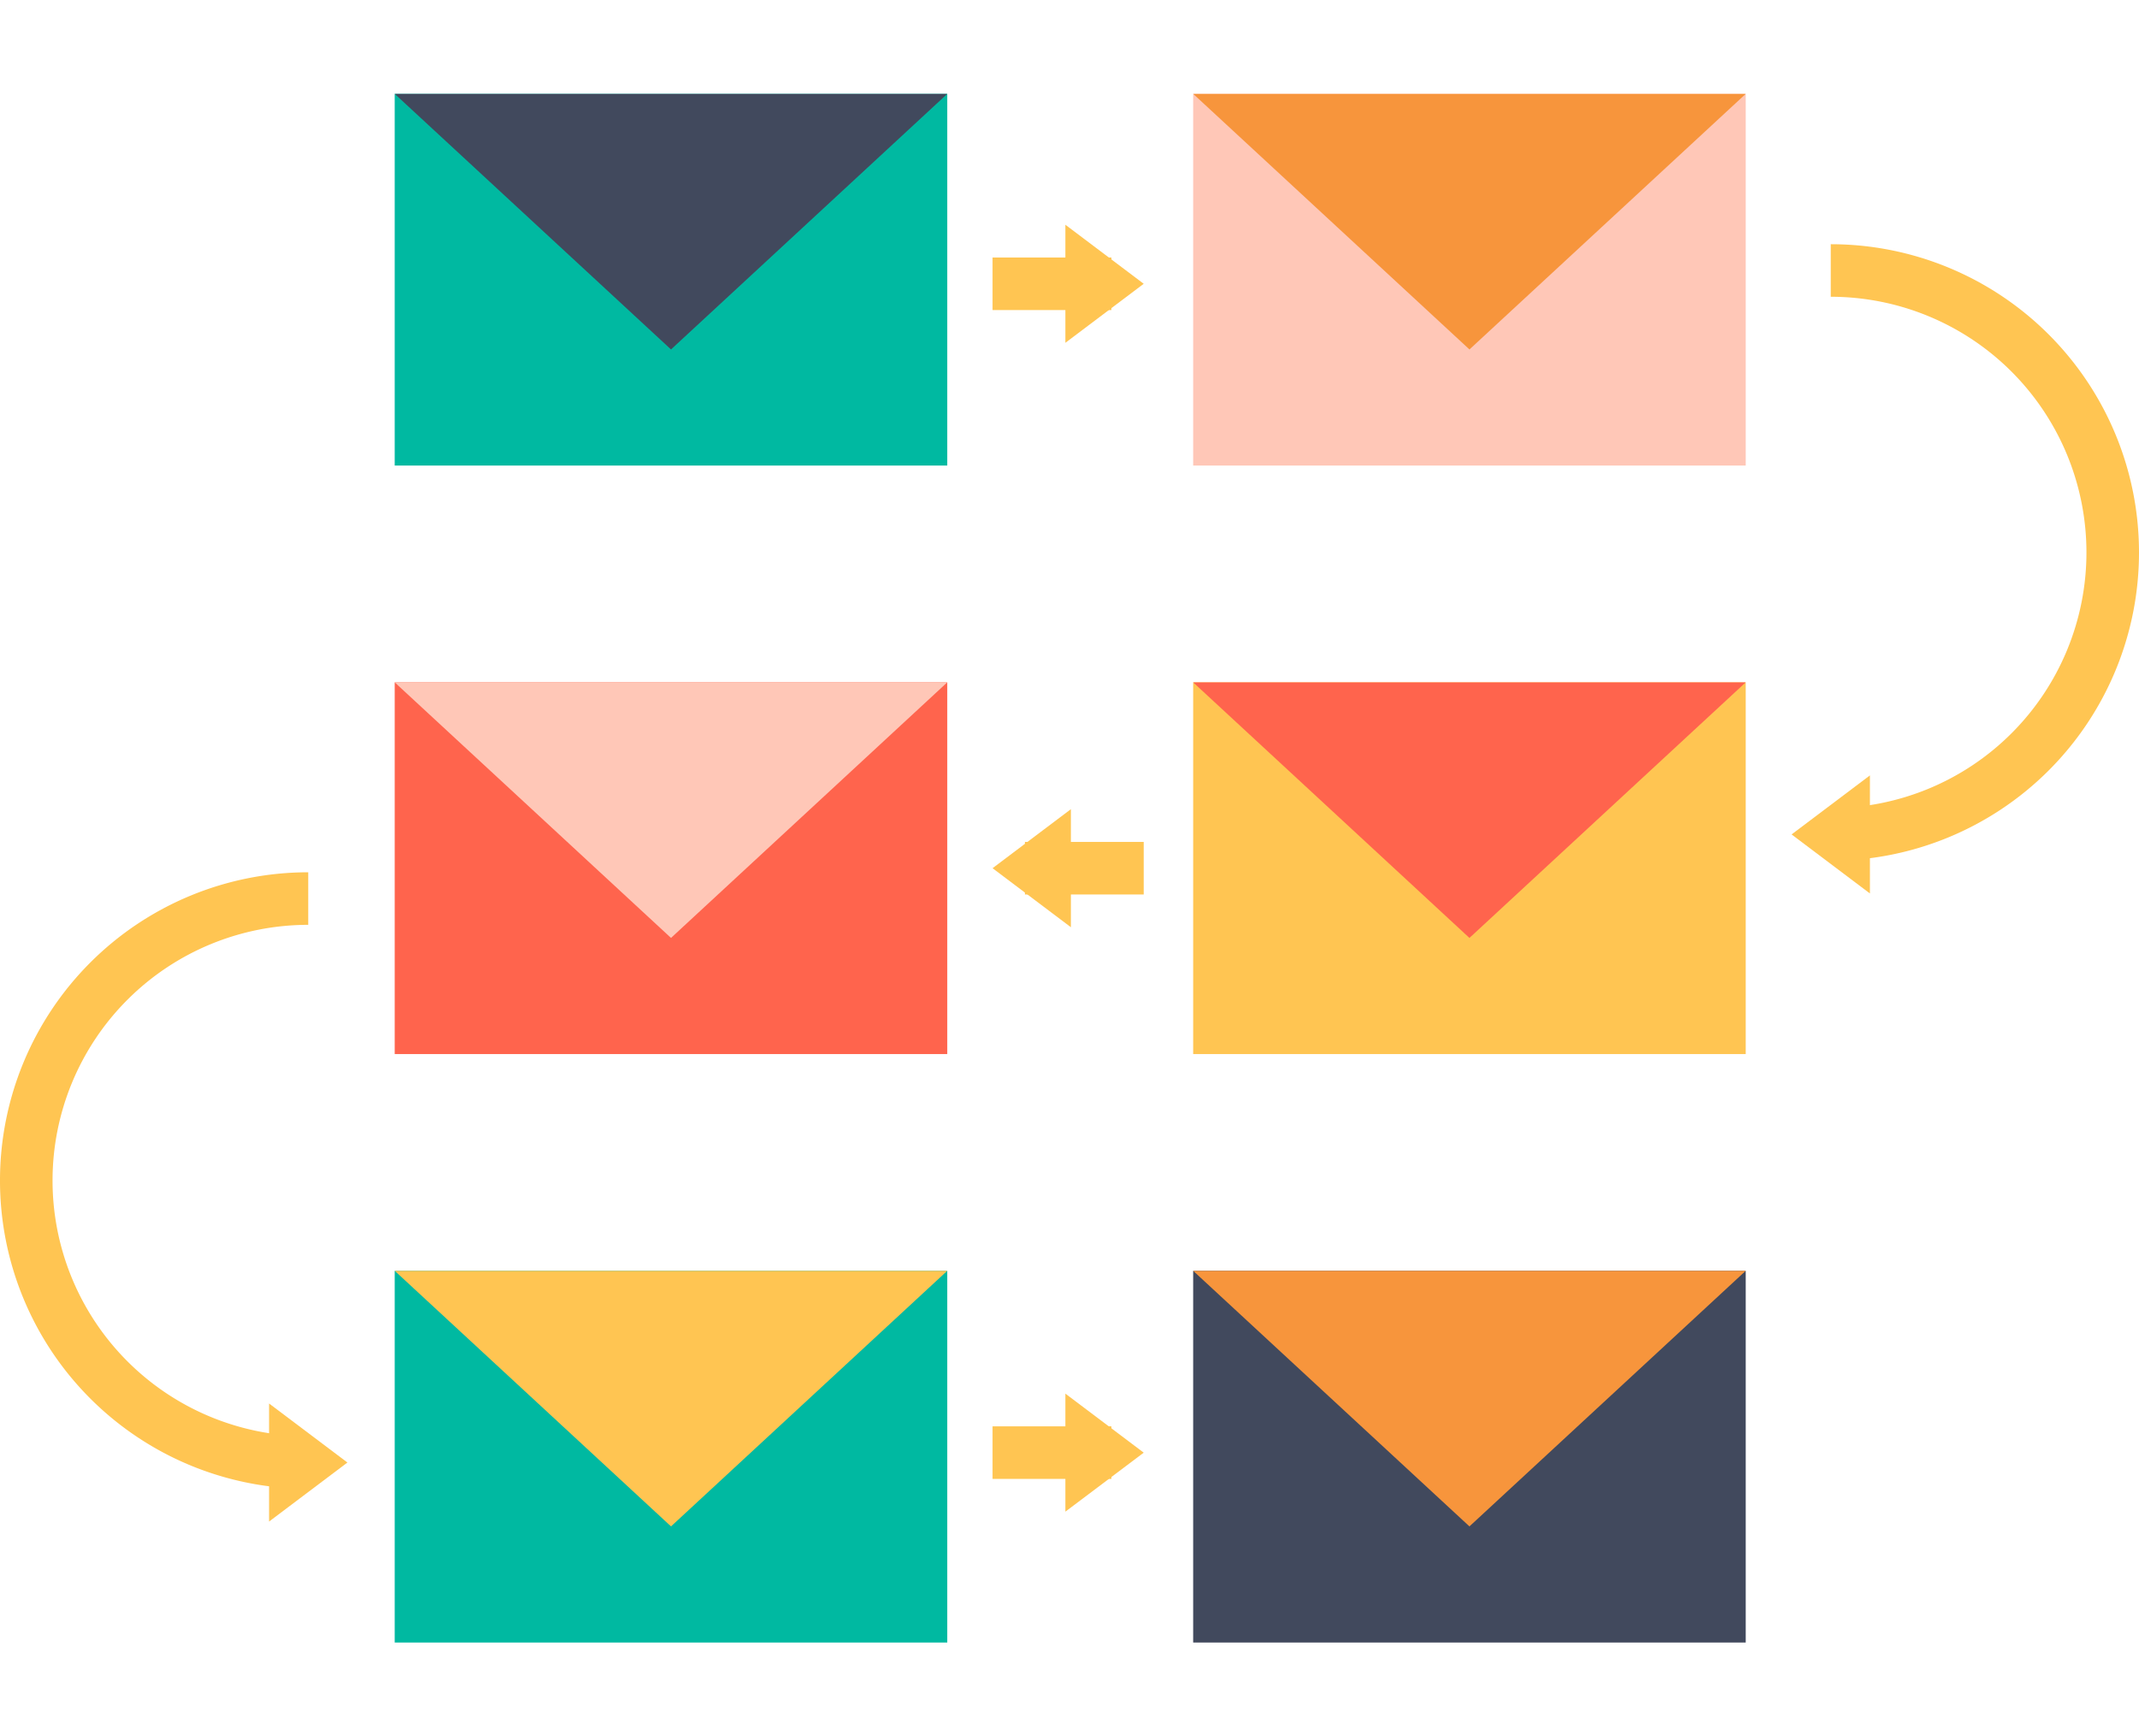 <svg xmlns="http://www.w3.org/2000/svg" width="136.75" height="111" viewBox="0 0 136.75 111">
  <g id="Group_747" data-name="Group 747" transform="translate(-56.321 -967)">
    <rect id="Rectangle_774" data-name="Rectangle 774" width="89" height="111" transform="translate(81 967)" fill="#fff" opacity="0"/>
    <g id="Group_745" data-name="Group 745" transform="translate(-0.355 -6.819)">
      <g id="Group_730" data-name="Group 730" transform="translate(58.356 979.819)">
        <g id="Group_719" data-name="Group 719" transform="translate(23.555 75.247)">
          <rect id="Rectangle_735" data-name="Rectangle 735" width="35.325" height="23.764" transform="translate(0)" fill="#00b9a1"/>
          <path id="Path_525" data-name="Path 525" d="M4630.561,1867.851l-17.664-16.34h35.325Z" transform="translate(-4612.897 -1851.512)" fill="#ffc552"/>
        </g>
        <g id="Group_720" data-name="Group 720" transform="translate(74.602 0)">
          <rect id="Rectangle_736" data-name="Rectangle 736" width="35.325" height="23.764" transform="translate(35.325 23.764) rotate(-180)" fill="#ffc7b7"/>
          <path id="Path_526" data-name="Path 526" d="M4703.32,1760.6l17.663-16.34h-35.325Z" transform="translate(-4685.657 -1744.259)" fill="#f7953c"/>
        </g>
        <g id="Group_721" data-name="Group 721" transform="translate(23.555 0)">
          <rect id="Rectangle_737" data-name="Rectangle 737" width="35.325" height="23.764" transform="translate(0)" fill="#00b9a1"/>
          <path id="Path_527" data-name="Path 527" d="M4630.561,1760.6l-17.664-16.34h35.325Z" transform="translate(-4612.897 -1744.259)" fill="#41495d"/>
        </g>
        <g id="Group_722" data-name="Group 722" transform="translate(74.602 37.624)">
          <rect id="Rectangle_738" data-name="Rectangle 738" width="35.325" height="23.764" fill="#ffc552"/>
          <path id="Path_528" data-name="Path 528" d="M4703.32,1814.225l-17.663-16.34h35.325Z" transform="translate(-4685.658 -1797.885)" fill="#ff644d"/>
        </g>
        <g id="Group_723" data-name="Group 723" transform="translate(23.555 37.624)">
          <rect id="Rectangle_739" data-name="Rectangle 739" width="35.325" height="23.764" transform="translate(0)" fill="#ff644d"/>
          <path id="Path_529" data-name="Path 529" d="M4630.561,1814.225l-17.664-16.34h35.325Z" transform="translate(-4612.897 -1797.885)" fill="#ffc7b7"/>
        </g>
        <g id="Group_724" data-name="Group 724" transform="translate(74.602 75.247)">
          <rect id="Rectangle_740" data-name="Rectangle 740" width="35.325" height="23.764" fill="#41495d"/>
          <path id="Path_530" data-name="Path 530" d="M4703.32,1867.851l-17.663-16.34h35.325Z" transform="translate(-4685.658 -1851.512)" fill="#f7953c"/>
        </g>
        <g id="Group_725" data-name="Group 725" transform="translate(61.776 8.369)">
          <line id="Line_1" data-name="Line 1" x2="7.595" transform="translate(0 3.774)" fill="none" stroke="#ffc552" stroke-miterlimit="10" stroke-width="3.36"/>
          <path id="Path_531" data-name="Path 531" d="M4674.012,1763.735v-7.547l5.008,3.774Z" transform="translate(-4669.356 -1756.188)" fill="#ffc552"/>
        </g>
        <g id="Group_726" data-name="Group 726" transform="translate(61.776 45.732)">
          <line id="Line_2" data-name="Line 2" x1="7.595" transform="translate(2.069 3.774)" fill="none" stroke="#ffc552" stroke-miterlimit="10" stroke-width="3.36"/>
          <path id="Path_532" data-name="Path 532" d="M4667.376,1813.216l5.008-3.774v7.548Z" transform="translate(-4667.376 -1809.442)" fill="#ffc552"/>
        </g>
        <g id="Group_727" data-name="Group 727" transform="translate(61.776 83.095)">
          <line id="Line_3" data-name="Line 3" x2="7.595" transform="translate(0 3.774)" fill="none" stroke="#ffc552" stroke-miterlimit="10" stroke-width="3.36"/>
          <path id="Path_533" data-name="Path 533" d="M4674.012,1870.245V1862.7l5.008,3.774Z" transform="translate(-4669.356 -1862.697)" fill="#ffc552"/>
        </g>
        <g id="Group_728" data-name="Group 728" transform="translate(112.859 11.293)">
          <path id="Path_534" data-name="Path 534" d="M4745.194,1806.365v7.548l-5.008-3.774Z" transform="translate(-4740.186 -1774.085)" fill="#ffc552"/>
          <path id="Path_535" data-name="Path 535" d="M4743.754,1760.355a18.027,18.027,0,1,1,0,36.054" transform="translate(-4741.25 -1760.355)" fill="none" stroke="#ffc552" stroke-miterlimit="10" stroke-width="3.36"/>
        </g>
        <g id="Group_729" data-name="Group 729" transform="translate(0 51.447)">
          <path id="Path_536" data-name="Path 536" d="M4606.458,1867.373l-5.008,3.774V1863.6Z" transform="translate(-4585.927 -1831.318)" fill="#ffc552"/>
          <path id="Path_537" data-name="Path 537" d="M4597.351,1817.588a18.027,18.027,0,1,0,0,36.055" transform="translate(-4579.324 -1817.588)" fill="none" stroke="#ffc552" stroke-miterlimit="10" stroke-width="3.36"/>
        </g>
      </g>
    </g>
  </g>
</svg>